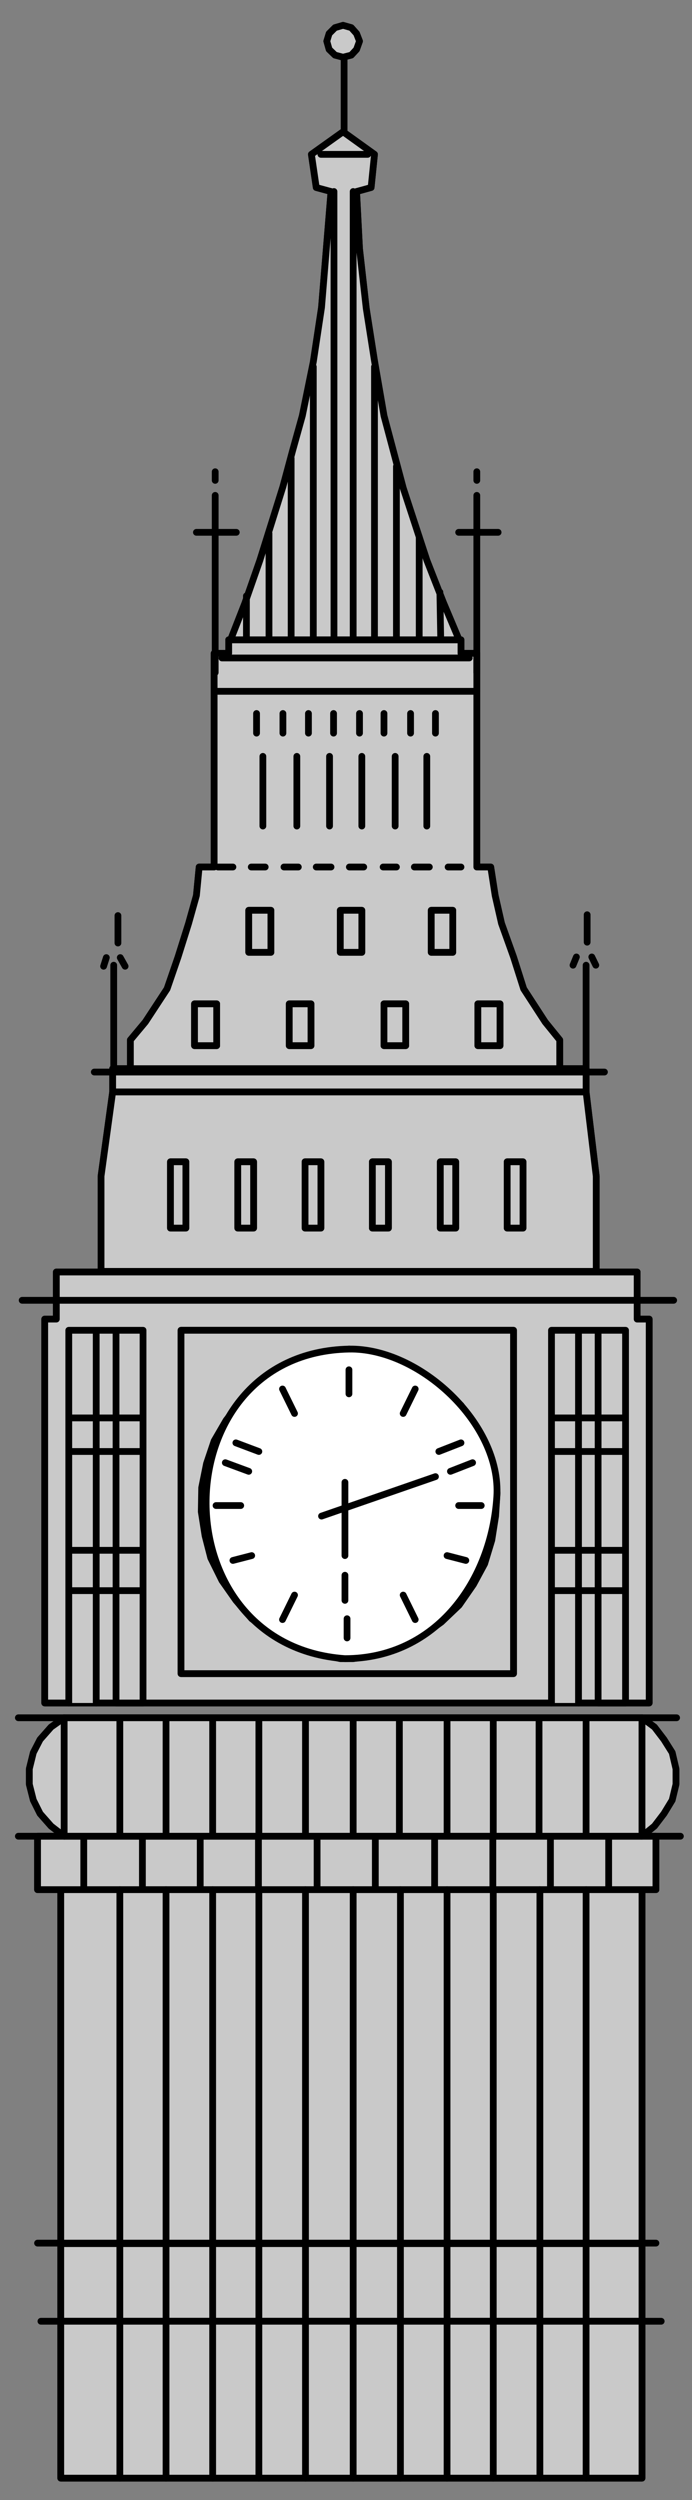 <?xml version="1.0"?>
<svg xmlns="http://www.w3.org/2000/svg" width="205" height="740" viewBox="0 0 205 740">
  <rect x="0" y="0" width="205" height="740" fill="#808080" stroke="none"/>
  <g stroke="#000" stroke-width="2" stroke-linecap="round" stroke-linejoin="round">
    <path fill="#C9C9C9" d="M103.375 733.499H18v-46.436h172.188v46.436h-85.562z"/>
    <path fill="#C9C9C9" d="M103.375 733.499H18v-46.436h172.188v46.436h-85.562zM102.188 687.063H18v-23h172.188v23h-84.25 84.25v-23h-85.562 85.562v23h-84.25z"/>
    <path fill="#C9C9C9" d="M102.188 687.063H18v-23h172.188v23h-84.25 84.25v-23h-85.562 85.562v23h-84.25zM103.375 664.063H18v-104.75h86.626-1.251 86.813v104.75h-85.562z"/>
    <path fill="#C9C9C9" d="M103.375 664.063H18v-104.75h86.626-1.251 86.813v104.75h-85.562zM100.813 559.313H11.125v-15.814h183.188v15.814h-89.687z"/>
    <path fill="#C9C9C9" d="M100.813 559.313H11.125v-15.814h183.188v15.814h-89.687zM103.375 508.438H19v35.061h171.188v-35.061h-84.25z"/>
    <path fill="#C9C9C9" d="M103.375 508.438H19v35.061h171.188v-35.061h-84.25zM195.876 687.063H12.125M194.313 663.938H11.125M201.563 543.499H5.438M200.438 508.438h-195M173.626 559.313v174.186M159.938 559.313v174.186M146.126 559.313v174.186M132.438 559.313v174.186M118.626 559.313v174.186M104.626 559.313v174.186M90.5 559.313v174.186M76.688 559.313v174.186M63 559.313v174.186M49.188 559.313v174.186M35.5 559.313v174.186M180.313 543.499v15.125M163.063 543.499v15.125M146.001 543.499v15.125M128.751 543.499v15.125M111.188 543.499v15.125M93.938 543.499v15.125M76.563 543.499v15.125M59.313 543.499v15.125M42.188 543.499v15.125M24.813 543.499v15.125M35.5 543.499v-35.061M49.188 543.499v-35.061M63 543.499v-35.061M76.688 543.499v-35.061M90.5 543.499v-35.061M104.626 543.499v-35.061M118.313 543.499v-35.061M132.438 543.499v-35.061M146.126 543.499v-35.061M159.688 543.499v-35.061M173.626 543.499v-35.061M190.188 543.499l3.688-3 2.812-3.686 2.438-4 1.125-4.689v-4.561l-1.125-4.814-2.438-3.875-2.812-3.686-3.688-2.75z"/>
    <path fill="#C9C9C9" d="M190.188 543.499l3.688-3 2.812-3.686 2.438-4 1.125-4.689v-4.561l-1.125-4.814-2.438-3.875-2.812-3.686-3.688-2.75zM19 543.499l-3.875-3-3.25-3.686-2-4-1.187-4.689v-4.561l1.187-4.814 2-3.875 3.25-3.686 3.875-2.75z"/>
    <path fill="#C9C9C9" d="M19 543.499l-3.875-3-3.25-3.686-2-4-1.187-4.689v-4.561l1.187-4.814 2-3.875 3.25-3.686 3.875-2.75zM13.25 504.063V390.438h3.438v-13.939h172.063v13.939h3.562v113.625z"/>
    <path fill="#C9C9C9" d="M13.25 504.063V390.438h3.438v-13.939h172.063v13.939h3.562v113.625z"/>
    <path fill="#C9C9C9" d="M53.625 393.749h98.5v101.625h-98.5z"/>
    <path fill="#C9C9C9" d="M53.625 393.749h98.5v101.625h-98.5zM163.376 504.063V393.749h21.937v110.314h-8.125V393.749h-5.812v110.314M163.376 470.813h21.937M163.376 458.874h21.937M163.376 429.624h21.937M163.376 419.688h21.937M20.375 504.063V393.749h22v110.314h-8V393.749H28.5v110.314M20.375 470.813h22M20.375 458.874h22M20.375 429.624h22M20.375 419.688h22M6.563 384.874h193"/>
    <path fill="#C9C9C9" d="M102.188 490.938h-1.375l-7.313-1.564-6.687-2.311-6.375-3.689-5.875-4.25-4.688-5.436-4.125-5.875-3.312-6.689-1.688-6.561-1.125-7.125.125-7.125 1.438-7.125 2.25-6.689L67 420.374l4.438-5.686 5.25-5.125 6-3.689 6.562-3.186 6.813-2.125 7.437-1.25h-.125l1.251.125 7.437 1.125 7 2.686 6.25 3.189 5.813 4.561 5.437 4.939 3.688 5.561 3.562 6.439 2.313 6.811 1.125 7.125-.438 6.875-1.125 7.125-2.125 7-3.312 6.125-4.25 6.125-5.25 5-5.75 4.125-6.375 3.25-6.875 2.314-7.125 1.125z"/>
    <path fill="#FFF" d="M102.188 490.938c-55.596-3.919-54.46-90.533 1.188-91.625 20.958-.411 45.177 22.151 43.807 43.636-1.585 24.844-17.838 47.954-44.995 47.989z"/>
    <path fill="#C9C9C9" d="M103.375 405.438v7.125M123.001 411.124l-3.563 7.25M136.563 427.063l-6.562 2.561M142.563 445.624h-6.687M138.001 461.874l-5.563-1.436M123.001 479.374l-3.563-7.25M102.813 484.813v-5.689M83.688 479.374l3.562-7.25M69 461.874l5.563-1.436M64 445.624h7.313M66.75 432.938l6.938 2.561M69.875 427.063l6.813 2.561M83.688 411.124l3.562 7.25M129.001 437.063L95.25 448.749M140.001 432.938l-6.563 2.561M102.188 438.749v21.689M102.188 473.688v-7.439M33.375 323.188l-3.437 24.937v28.188h146.688v-28.188l-3-24.937z"/>
    <path fill="#C9C9C9" d="M33.375 323.188l-3.437 24.937v28.188h146.688v-28.188l-3-24.937zM102.188 316.313H33.375v6.875h140.251v-6.875h-69z"/>
    <path fill="#C9C9C9" d="M102.188 316.313H33.375v6.875h140.251v-6.875h-69zM100.063 316.313H38.625v-8.5l4.438-5.313 6.437-9.812 3.25-9.438 3.125-9.937 2.313-8.25.812-8.438h4.438v-63.25h4.312v-4h68.813v4h4.688v63.25h4.125l1.312 8.438 1.875 8.25 3.563 9.937 3 9.438 6.375 9.812 4.312 5.313v8.5h-61.187z"/>
    <path fill="#C9C9C9" d="M100.063 316.313H38.625v-8.5l4.438-5.313 6.437-9.812 3.25-9.438 3.125-9.937 2.313-8.25.812-8.438h4.438v-63.25h4.312v-4h68.813v4h4.688v63.25h4.125l1.312 8.438 1.875 8.25 3.563 9.937 3 9.438 6.375 9.812 4.312 5.313v8.5h-61.187zM150.251 343.875h4.687V363.5h-4.687z"/>
    <path fill="#C9C9C9" d="M150.251 343.875h4.687V363.5h-4.687zM130.438 343.875h4.563V363.5h-4.563z"/>
    <path fill="#C9C9C9" d="M130.438 343.875h4.563V363.5h-4.563zM110.313 343.875h4.75V363.5h-4.75z"/>
    <path fill="#C9C9C9" d="M110.313 343.875h4.75V363.5h-4.75zM90.375 343.875h4.687V363.5h-4.687z"/>
    <path fill="#C9C9C9" d="M90.375 343.875h4.687V363.5h-4.687zM70.438 343.875h4.688V363.5h-4.688z"/>
    <path fill="#C9C9C9" d="M70.438 343.875h4.688V363.5h-4.688zM50.5 343.875h4.562V363.5H50.5z"/>
    <path fill="#C9C9C9" d="M50.5 343.875h4.562V363.5H50.5zM141.563 297.125h6.563V309.5h-6.563z"/>
    <path fill="#C9C9C9" d="M141.563 297.125h6.563V309.5h-6.563zM113.751 297.125h6.437V309.5h-6.437z"/>
    <path fill="#C9C9C9" d="M113.751 297.125h6.437V309.5h-6.437zM85.688 297.125h6.438V309.5h-6.438z"/>
    <path fill="#C9C9C9" d="M85.688 297.125h6.438V309.5h-6.438zM57.625 297.125h6.562V309.5h-6.562z"/>
    <path fill="#C9C9C9" d="M57.625 297.125h6.562V309.5h-6.562zM127.751 269.438h6.375v12.437h-6.375z"/>
    <path fill="#C9C9C9" d="M127.751 269.438h6.375v12.437h-6.375zM100.813 269.438h6.375v12.437h-6.375z"/>
    <path fill="#C9C9C9" d="M100.813 269.438h6.375v12.437h-6.375zM73.688 269.438h6.563v12.437h-6.563z"/>
    <path fill="#C9C9C9" d="M73.688 269.438h6.563v12.437h-6.563zM179.063 317.313H27.938M173.626 316.313v-30.625M176.501 285.688l-1.188-2.438M169.751 285.688l1-2.438M173.938 270.75v8.125M33.688 316.313v-30.625M37.063 286l-1.438-2.562M30.688 286l.812-2.562M34.938 271v8.125M136.563 256.625h-3.812M127.188 256.625h-4.437M117.438 256.625h-3.937M107.751 256.625H103.5M98.063 256.625h-4.375M88.375 256.625h-4.25M78.563 256.625h-4.125M69 256.625h-4.437M126.438 223.875V244.5M117.063 223.875V244.5M107.188 223.875V244.5M97.625 223.875V244.5M87.938 223.875V244.5M77.875 223.875V244.5M129.001 211.188V217M121.626 211.188V217M113.751 211.188V217M106.501 211.188V217M98.813 211.188V217M91.375 211.188V217M83.813 211.188V217M76 211.188V217M141.251 204.625H63.75M139.001 194.75H65.75M100.063 189.375h-31.75l4.25-10.875L77 165.813l6.813-21.75 2.875-10.688 2.875-10.312 3.25-15.938L95.25 91l2.813-34.312-4.375-1.188-1.438-9.812L101.625 39l9.313 6.688-1 9.812-4.312 1.188.875 16.937 2 17.688 2.437 15.5 2.813 16.25 5.687 21.375 7 21.375 4.875 12.437 4.688 11.125H103.5z"/>
    <path fill="#C9C9C9" d="M100.063 189.375h-31.75l4.25-10.875L77 165.813l6.813-21.75 2.875-10.688 2.875-10.312 3.25-15.938L95.25 91l2.813-34.312-4.375-1.188-1.438-9.812L101.625 39l9.313 6.688-1 9.812-4.312 1.188.875 16.937 2 17.688 2.437 15.5 2.813 16.25 5.687 21.375 7 21.375 4.875 12.437 4.688 11.125H103.5zM141.251 199.063v-52.438M135.876 157.563h11.687M141.251 142.188v-2.563M63.75 199.063v-52.438M58.188 157.563H70M63.75 142.188v-2.563M130.563 189.375l-.25-14.125M124.188 189.375v-30.5M117.438 189.375v-51.312M110.938 189.375v-80.812M104.626 189.375V56.688M73 189.375v-13M79.688 189.375v-31.5M86.25 189.375v-53.75M92.813 189.375v-80.812M98.938 189.375V56.688M108.938 45.688H95.063M101.938 39V17.313M106.501 12.188l-.875-2.25-1.563-1.75-2.438-.688-2.375.688-1.75 1.75-.687 2.25.687 2.437 1.75 1.688 2.375.625 2.438-.625 1.563-1.688z"/>
    <path fill="#C9C9C9" d="M106.501 12.188l-.875-2.25-1.563-1.75-2.438-.688-2.375.688-1.75 1.75-.687 2.25.687 2.437 1.75 1.688 2.375.625 2.438-.625 1.563-1.688z"/>
  </g>
</svg>
